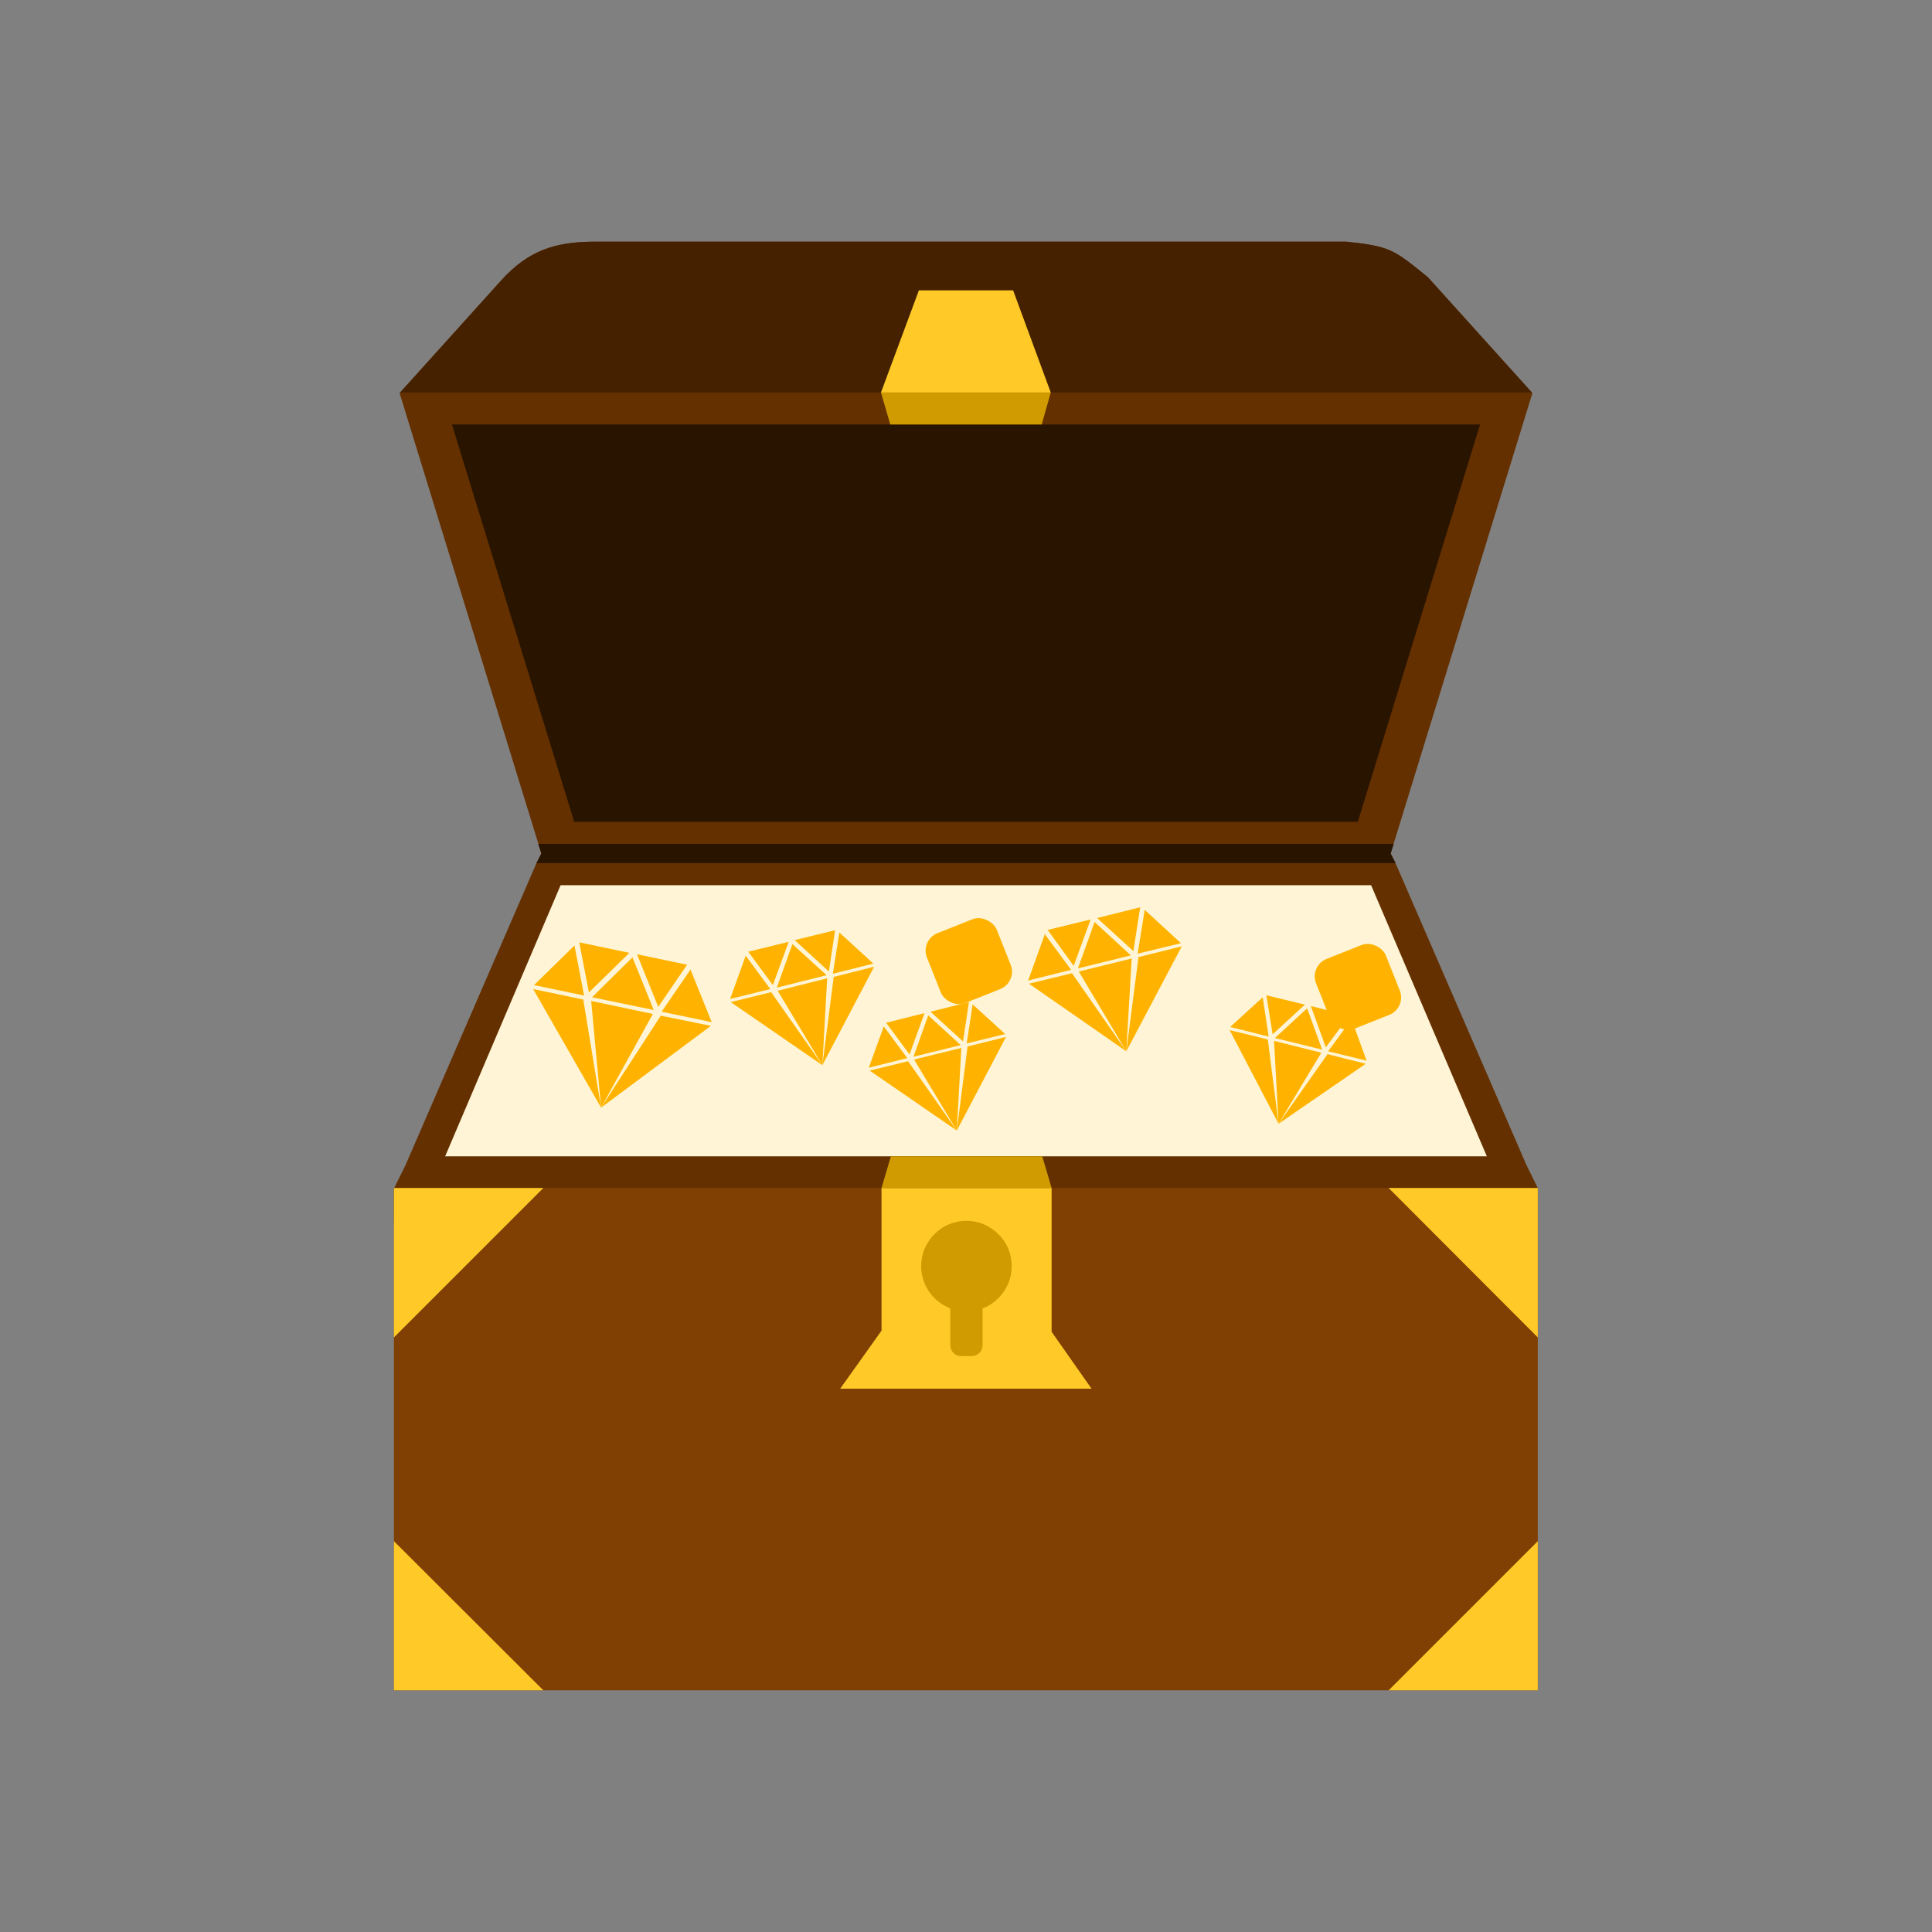 <?xml version="1.0" encoding="UTF-8"?>
<!DOCTYPE svg PUBLIC "-//W3C//DTD SVG 1.1//EN" "http://www.w3.org/Graphics/SVG/1.1/DTD/svg11.dtd">
<!-- Creator: CorelDRAW -->
<svg xmlns="http://www.w3.org/2000/svg" xml:space="preserve" width="6.827in" height="6.827in" style="shape-rendering:geometricPrecision; text-rendering:geometricPrecision; image-rendering:optimizeQuality; fill-rule:evenodd; clip-rule:evenodd"
viewBox="0 0 6.827 6.827"
 xmlns:xlink="http://www.w3.org/1999/xlink">
 <rect x="0" y="0" width="6.827" height="6.827" fill="#808080" stroke="none"/>
 <defs>
  <style type="text/css">
   <![CDATA[
    .fil8 {fill:none}
    .fil4 {fill:#291400}
    .fil1 {fill:#452100}
    .fil0 {fill:#643000}
    .fil5 {fill:#804004}
    .fil7 {fill:#CF9B00}
    .fil3 {fill:#FFB300}
    .fil6 {fill:#FFCA28}
    .fil2 {fill:#FFF5D6}
   ]]>
  </style>
 </defs>
 <g id="Layer_x0020_1">
  <g id="_254894072">
   <path id="_256019912" class="fil0" d="M1.392 4.198l0 0.123 4.042 0 0 -0.123 -0.04 -0.081 -0.464 -1.07 -0.016 -0.031 0.501 -1.627 -0.369 -0.409c-0.123,-0.1 -0.133,-0.109 -0.288,-0.126l-2.654 0c-0.141,0 -0.236,0.03 -0.333,0.137l-0.359 0.398 0.501 1.627 -0.016 0.031 -0.464 1.07 -0.04 0.081z"/>
   <path id="_256019264" class="fil1" d="M5.413 1.387l-0.367 -0.407c-0.123,-0.1 -0.133,-0.109 -0.288,-0.126l-2.654 0c-0.141,0 -0.236,0.03 -0.333,0.137l-0.357 0.396 4 0z"/>
   <polygon id="_256019456" class="fil2" points="4.845,3.128 1.981,3.128 1.573,4.086 5.254,4.086 "/>
   <g>
    <polygon id="_256018640" class="fil3" points="2.081,3.507 2.224,3.367 2.047,3.33 "/>
    <polygon id="_256018808" class="fil3" points="2.326,3.558 2.251,3.372 2.428,3.409 "/>
    <polygon id="_256018520" class="fil3" points="2.31,3.569 2.092,3.524 2.235,3.383 "/>
    <polygon id="_256019120" class="fil3" points="2.307,3.583 2.089,3.537 2.124,3.914 "/>
    <polygon id="_256018928" class="fil3" points="2.03,3.341 1.887,3.481 2.064,3.518 "/>
    <polygon id="_256018016" class="fil3" points="2.44,3.426 2.515,3.612 2.338,3.575 "/>
    <polygon id="_256017800" class="fil3" points="2.124,3.914 1.884,3.495 2.061,3.532 "/>
    <polygon id="_256017872" class="fil3" points="2.124,3.914 2.512,3.625 2.335,3.589 "/>
    <polygon id="_256017752" class="fil3" points="2.731,3.481 2.787,3.328 2.644,3.363 "/>
    <polygon id="_256017368" class="fil3" points="2.929,3.433 2.808,3.322 2.951,3.287 "/>
    <polygon id="_256016960" class="fil3" points="2.921,3.446 2.745,3.49 2.8,3.336 "/>
    <polygon id="_256016864" class="fil3" points="2.923,3.457 2.748,3.501 2.906,3.764 "/>
    <polygon id="_256017512" class="fil3" points="2.635,3.377 2.58,3.53 2.722,3.495 "/>
    <polygon id="_256017056" class="fil3" points="2.966,3.295 3.086,3.405 2.943,3.441 "/>
    <polygon id="_256016600" class="fil3" points="2.906,3.764 2.582,3.541 2.725,3.506 "/>
    <polygon id="_256016168" class="fil3" points="2.906,3.764 3.089,3.416 2.946,3.452 "/>
    <polygon id="_256016144" class="fil3" points="3.214,3.726 3.267,3.58 3.131,3.614 "/>
    <polygon id="_256016432" class="fil3" points="3.403,3.68 3.288,3.575 3.424,3.541 "/>
    <polygon id="_256015784" class="fil3" points="3.395,3.693 3.228,3.734 3.28,3.588 "/>
    <polygon id="_256015448" class="fil3" points="3.397,3.703 3.23,3.744 3.381,3.995 "/>
    <polygon id="_256015880" class="fil3" points="3.123,3.627 3.07,3.773 3.206,3.739 "/>
    <polygon id="_256015472" class="fil3" points="3.437,3.549 3.552,3.654 3.416,3.687 "/>
    <polygon id="_256015976" class="fil3" points="3.381,3.995 3.073,3.783 3.209,3.75 "/>
    <polygon id="_256014920" class="fil3" points="3.381,3.995 3.555,3.664 3.419,3.698 "/>
    <polygon id="_256015208" class="fil3" points="3.794,3.413 3.854,3.249 3.702,3.286 "/>
    <polygon id="_256014776" class="fil3" points="4.005,3.361 3.877,3.244 4.029,3.206 "/>
    <polygon id="_256014704" class="fil3" points="3.996,3.376 3.809,3.422 3.868,3.258 "/>
    <polygon id="_256013984" class="fil3" points="3.999,3.387 3.812,3.433 3.98,3.715 "/>
    <polygon id="_256014320" class="fil3" points="3.692,3.301 3.633,3.465 3.785,3.427 "/>
    <polygon id="_256014128" class="fil3" points="4.045,3.215 4.173,3.333 4.02,3.37 "/>
    <polygon id="_256013864" class="fil3" points="3.98,3.715 3.636,3.476 3.788,3.439 "/>
    <polygon id="_256014248" class="fil3" points="3.98,3.715 4.176,3.344 4.023,3.382 "/>
    <polygon id="_256013552" class="fil3" points="4.685,3.701 4.632,3.555 4.768,3.589 "/>
    <polygon id="_256013720" class="fil3" points="4.497,3.655 4.611,3.55 4.475,3.517 "/>
    <polygon id="_256013504" class="fil3" points="4.505,3.668 4.672,3.709 4.619,3.563 "/>
    <polygon id="_256013264" class="fil3" points="4.502,3.678 4.669,3.72 4.518,3.971 "/>
    <polygon id="_256012448" class="fil3" points="4.776,3.602 4.829,3.748 4.693,3.715 "/>
    <polygon id="_256012736" class="fil3" points="4.462,3.524 4.347,3.629 4.483,3.663 "/>
    <polygon id="_256012640" class="fil3" points="4.518,3.971 4.826,3.759 4.691,3.725 "/>
    <polygon id="_256012856" class="fil3" points="4.518,3.971 4.345,3.64 4.48,3.673 "/>
    <rect id="_256012952" class="fil3" transform="matrix(0.463 -0.184 0.184 0.463 4.626 3.413)" width="0.533" height="0.533" rx="0.133" ry="0.133"/>
    <rect id="_256011800" class="fil3" transform="matrix(0.463 -0.184 0.184 0.463 3.251 3.322)" width="0.533" height="0.533" rx="0.133" ry="0.133"/>
   </g>
   <polygon id="_256011752" class="fil4" points="1.597,1.5 2.029,2.904 4.798,2.904 5.23,1.5 "/>
   <polygon id="_256012016" class="fil4" points="1.902,2.982 4.925,2.982 4.914,3.016 4.93,3.047 4.931,3.05 1.896,3.05 1.897,3.047 1.913,3.016 "/>
   <polygon id="_256011968" class="fil5" points="1.392,4.198 5.434,4.198 5.434,4.898 5.434,5.973 1.392,5.973 1.392,4.898 "/>
   <polygon id="_256011776" class="fil6" points="3.247,1.026 3.58,1.026 3.713,1.387 3.113,1.387 "/>
   <g>
    <polygon id="_256011416" class="fil6" points="3.115,4.198 3.716,4.198 3.716,4.706 3.857,4.907 2.969,4.907 3.115,4.702 "/>
    <path id="_256010720" class="fil7" d="M3.575 4.474c0,-0.021 -0.004,-0.042 -0.012,-0.061 -0.008,-0.02 -0.02,-0.037 -0.035,-0.052 -0.015,-0.015 -0.032,-0.026 -0.052,-0.035 -0.019,-0.008 -0.04,-0.012 -0.061,-0.012 -0.021,0 -0.042,0.004 -0.061,0.012 -0.02,0.008 -0.037,0.02 -0.052,0.035 -0.015,0.015 -0.026,0.032 -0.035,0.052 -0.008,0.019 -0.012,0.04 -0.012,0.061 0,0.044 0.018,0.084 0.047,0.113 0.015,0.015 0.032,0.026 0.052,0.035l0.004 0.002 0 0.13c0,0.021 0.017,0.038 0.038,0.038l0.038 0c0.021,0 0.038,-0.017 0.038,-0.038l0 -0.13 0.004 -0.002c0.02,-0.008 0.037,-0.02 0.052,-0.035 0.015,-0.015 0.026,-0.032 0.035,-0.052 0.008,-0.019 0.012,-0.04 0.012,-0.061z"/>
    <polygon id="_256011008" class="fil7" points="3.115,4.198 3.716,4.198 3.683,4.086 3.148,4.086 "/>
   </g>
   <polygon id="_256010216" class="fil7" points="3.113,1.387 3.713,1.387 3.681,1.5 3.146,1.5 "/>
   <g>
    <polygon id="_256010024" class="fil6" points="1.392,5.446 1.392,5.973 1.92,5.973 "/>
    <polygon id="_256010696" class="fil6" points="5.434,5.446 5.434,5.973 4.907,5.973 "/>
   </g>
   <g>
    <polygon id="_256010192" class="fil6" points="1.392,4.726 1.392,4.198 1.92,4.198 "/>
    <polygon id="_254881520" class="fil6" points="5.434,4.726 5.434,4.198 4.907,4.198 "/>
   </g>
  </g>
 </g>
 <rect class="fil8" width="6.827" height="6.827"/>
</svg>
